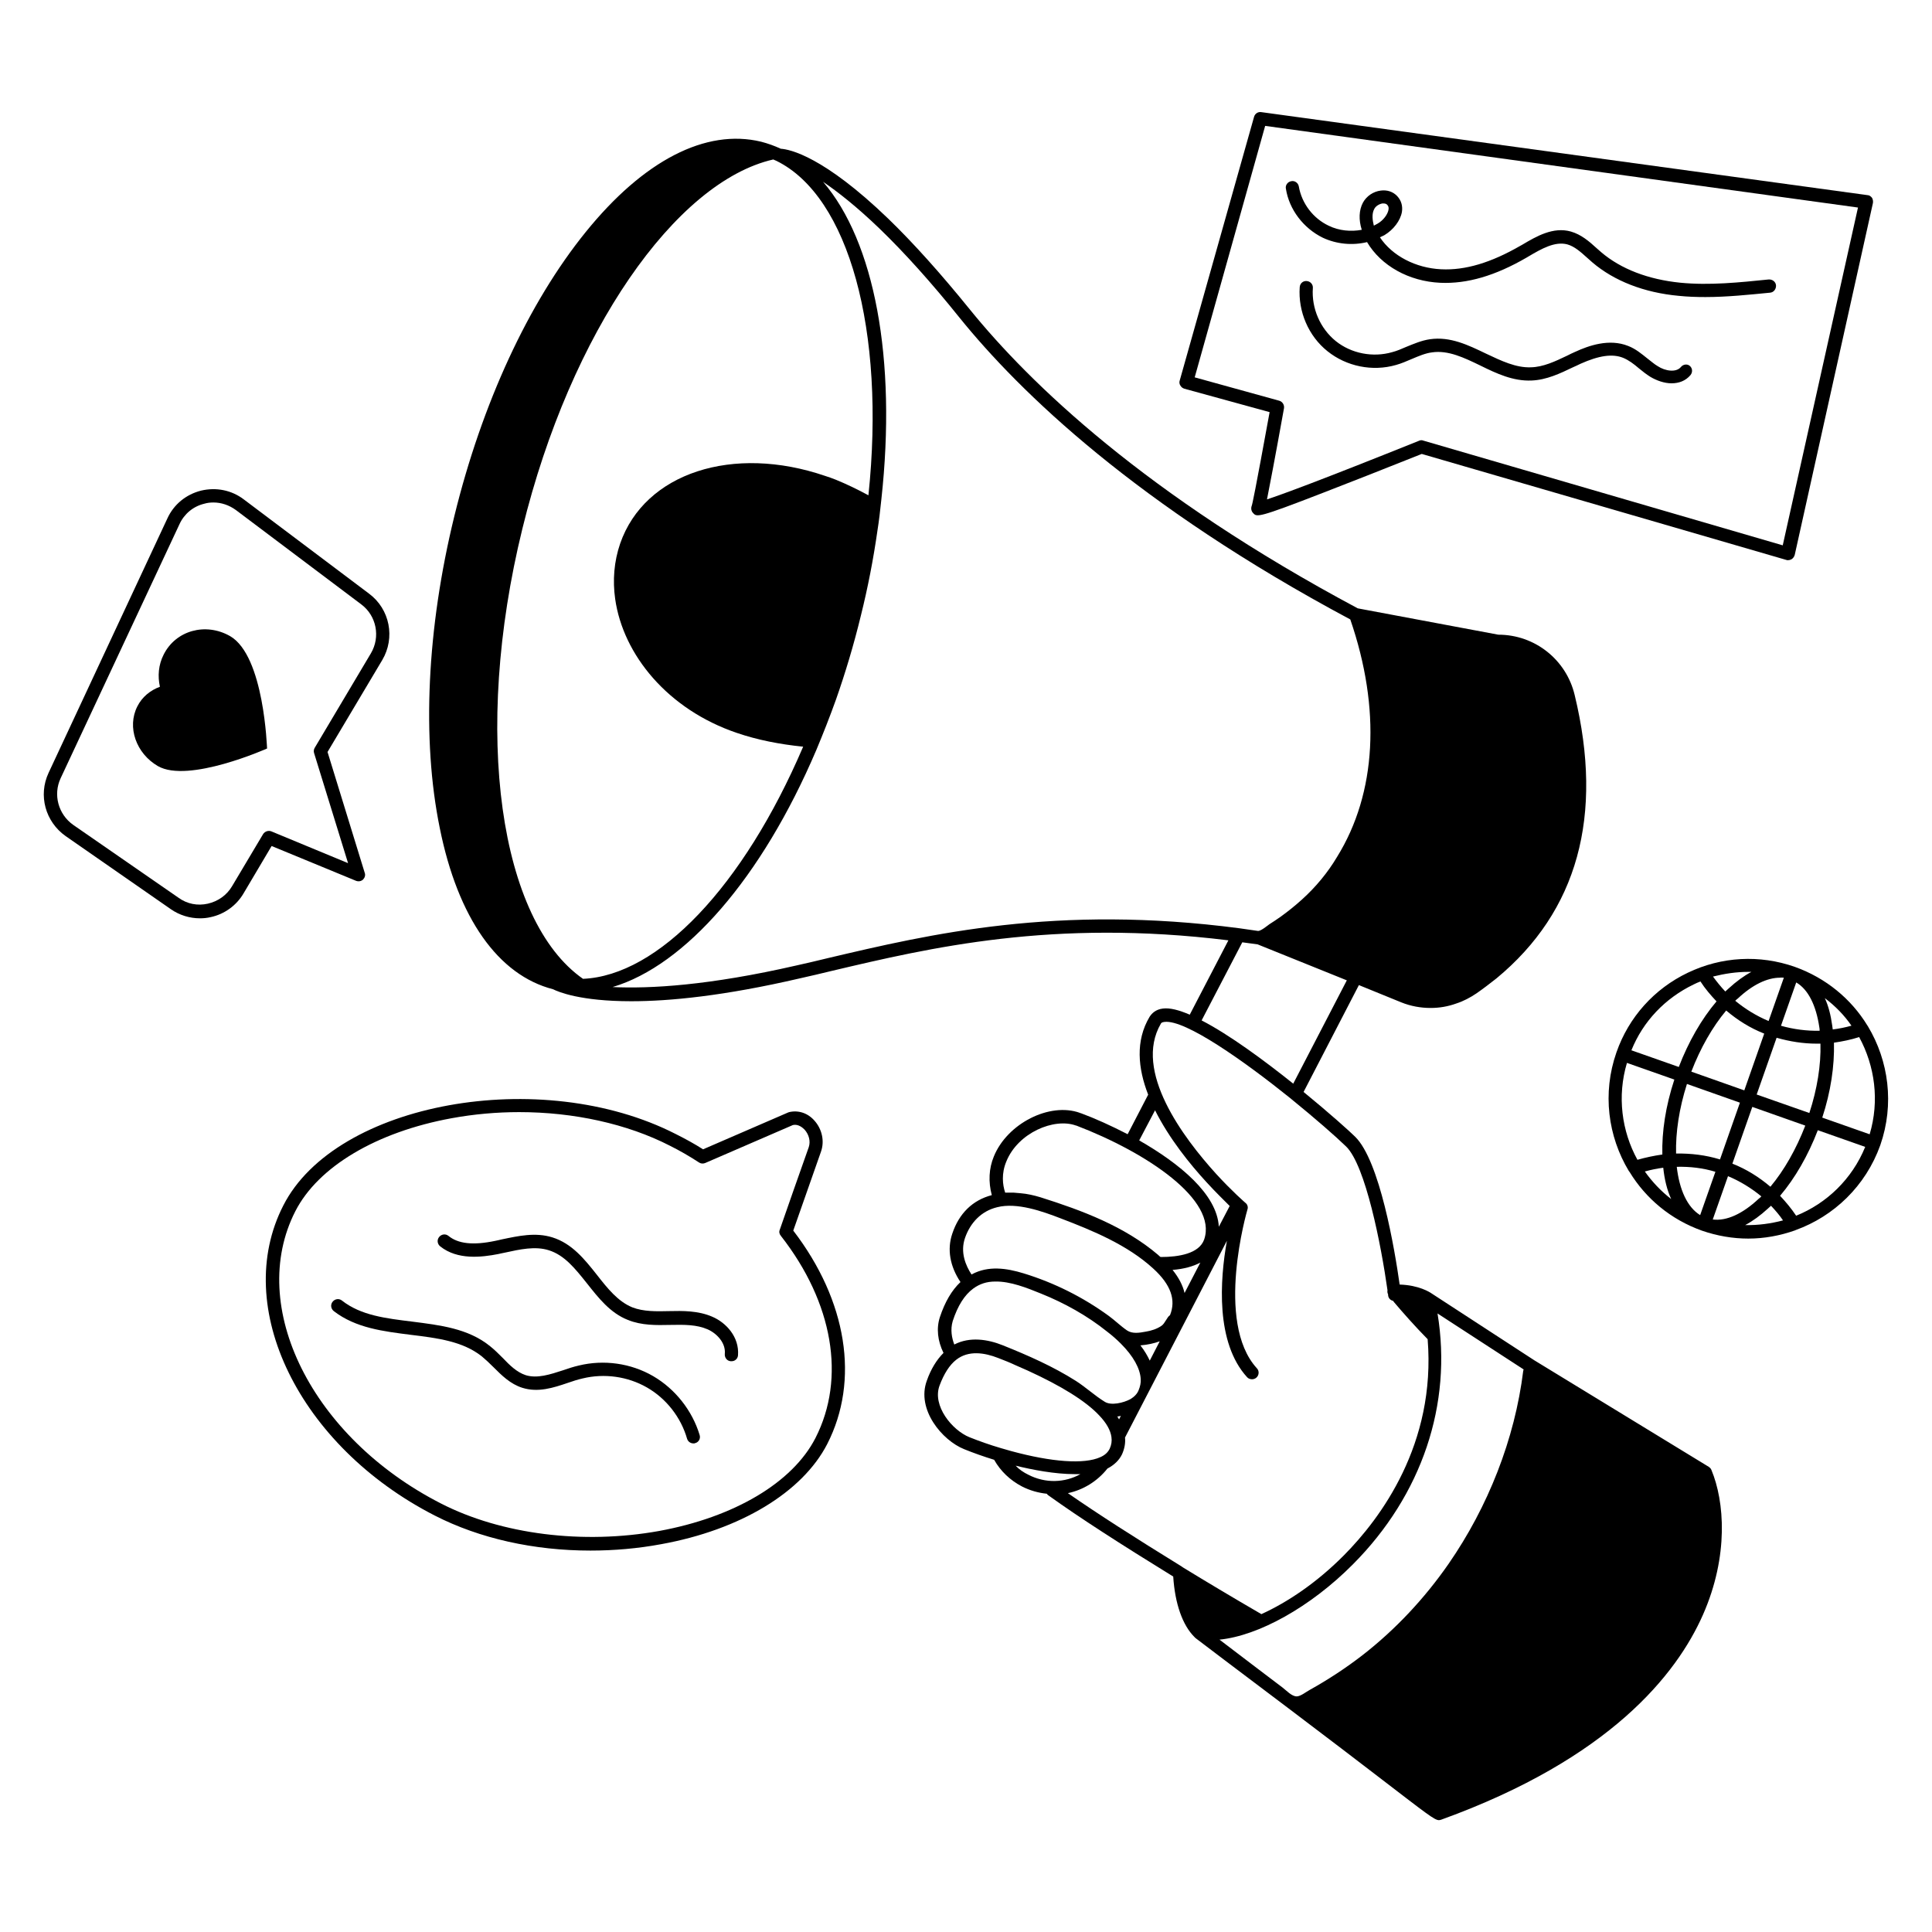 <?xml version="1.0" encoding="UTF-8"?>
<svg xmlns="http://www.w3.org/2000/svg" width="1200pt" height="1200pt" version="1.1" viewBox="0 0 1200 1200">
  <path d="m1061.4 911.11-108.38-66.188-63.656-41.438c-1.266-0.891-8.016-5.25-20.016-5.625-3.094-21.984-12.375-76.922-27.656-91.828-3.094-3.094-15.797-14.531-32.016-27.797l34.359-66.375 26.344 10.734c5.812 2.344 12 3.469 18.188 3.469 5.438 0 10.734-0.891 15.797-2.719 4.547-1.453 8.719-3.656 12.75-6.375 4.172-2.906 8.203-6 12.375-9.281 50.344-41.625 66.75-100.92 48.562-176.02-5.25-21.984-24.75-37.453-47.438-37.453l-87.281-16.359c-132.19-70.547-204-140.02-241.08-185.81-17.812-21.984-34.734-40.922-50.531-56.203-40.172-38.719-61.078-43.078-66.75-43.453-3.984-1.828-8.016-3.281-12.188-4.359-34.359-8.344-73.078 11.625-109.08 56.203-35.438 43.828-64.359 106.36-81.469 176.21-17.109 69.797-20.344 138.74-9.094 193.82 11.25 56.016 36.375 91.453 70.359 100.17 3.281 1.641 16.922 7.453 48.562 7.453 23.812 0 57.656-3.281 104.72-14.203 6.375-1.453 12.891-2.906 19.453-4.547 61.453-14.531 137.81-32.531 246.74-19.078l-24 46.172c-6.75-2.906-12.375-4.359-16.734-3.797-4.547 0.562-6.891 3.094-8.203 5.109-8.906 14.906-7.266 32.016-0.891 48.375l-12.75 24.562c-10.172-5.25-20.203-9.797-29.109-13.078h-0.188c-0.188 0-0.188 0-0.375-0.188-18.75-6.75-45.094 6.562-53.438 27.094-3.094 7.453-3.469 15.797-1.266 24-11.812 3.094-20.344 11.25-24.562 24-3.281 9.656-1.453 20.203 5.109 30-5.438 5.109-9.656 12.375-12.75 21.656-2.344 7.078-1.453 14.906 2.203 22.359-4.172 4.172-7.828 9.984-10.359 17.25-6.562 17.812 9.469 37.078 23.25 42.562 5.812 2.344 12 4.547 18.562 6.562 3.984 7.078 9.984 12.75 17.25 16.547 4.922 2.531 10.172 3.984 15.469 4.547 0.188 0.375 0.562 0.75 1.078 1.078 19.266 13.828 44.719 30.188 77.438 50.344 1.078 16.922 5.812 30.188 13.078 37.453l0.75 0.75c2.203 1.641 26.531 20.203 57.984 43.828 24.562 18.562 43.828 33.281 57.797 44.016 27.984 21.469 32.719 25.266 35.438 25.266 0.562 0 1.078-0.188 1.641-0.375 104.53-37.828 146.02-90.188 162.37-127.26 16.172-36.75 13.266-70.547 5.25-89.812-0.328-0.891-0.891-1.453-1.641-1.969zm-522-603.47c-6.75-3.656-13.453-6.891-20.203-9.656-2.203-0.891-4.359-1.641-6.562-2.344-57.281-19.641-112.17-2.016-127.45 42-3.797 11.109-4.734 22.734-3.094 34.359 4.922 34.734 32.719 68.719 75.656 83.25 12.75 4.359 26.719 7.078 41.109 8.531-37.266 87.094-90.188 142.18-136.74 144.19-51.656-36-68.906-152.34-37.641-279.66 30-122.53 95.25-215.44 155.81-229.26 0.75 0.375 1.266 0.562 2.016 0.891 44.906 22.078 67.828 105.33 57.094 207.71zm-25.078 287.44c-6.562 1.641-13.078 3.094-19.453 4.547-54.75 12.562-91.266 14.531-114.38 13.453 45.094-13.453 92.531-67.453 126.56-147.28 4.172-9.984 8.344-20.531 12.188-31.266 5.812-16.547 11.109-34.172 15.469-52.172 4.359-17.438 7.828-35.438 10.359-53.25 0.891-5.625 1.641-11.812 2.344-18.75 9.656-87.656-4.359-160.36-36.188-197.44 9.094 6.188 20.719 15.281 34.922 28.922 15.469 14.906 32.344 33.656 49.828 55.453 37.453 46.359 110.02 116.53 242.72 187.45 19.078 55.453 16.359 107.81-8.203 147.47-5.812 9.797-13.266 18.75-21.656 26.344-4.172 3.797-8.719 7.453-13.266 10.734-2.344 1.641-4.734 3.281-7.078 4.734-1.266 0.891-5.625 4.547-7.266 4.172-3.797-0.562-7.641-1.078-11.438-1.641-113.48-14.906-192.19 3.609-255.47 18.516zm257.29-9.797c3.094 0.375 6.188 0.891 9.469 1.266l55.453 22.359-33.281 64.172c-18.188-14.531-39.656-30.375-56.906-39.281zm-50.578 50.531c0.188-0.375 0.562-0.891 2.203-1.078 12.891-1.641 49.641 24.375 78.75 47.812l0.188 0.188c14.531 11.812 27.281 22.922 33.984 29.438 12 11.812 21.656 60.891 25.641 89.25-0.188 0.891 0 1.828 0.375 2.531v0.562c0.188 1.828 1.453 3.094 3.094 3.469l0.188 0.188c0 0.188 0.188 0.188 0.188 0.375 6 7.078 13.078 15.094 21.094 23.25 5.25 65.109-29.25 111.28-51.984 134.21-17.109 17.25-35.25 29.25-51.281 36.562-18.188-10.547-34.547-20.344-48.562-28.922-0.375-0.188-0.75-0.562-1.078-0.75-28.922-17.812-52.172-32.719-70.547-45.469 9.469-2.016 18.188-7.266 24.562-15.281 4.172-2.203 7.266-5.109 9.094-8.906 1.453-3.281 2.203-6.891 1.828-10.359l63.281-122.21c-4.359 24.375-7.078 63.281 12.562 84.75 0.75 0.891 2.016 1.266 3.094 1.266 0.891 0 2.016-0.375 2.719-1.078 1.641-1.453 1.828-4.172 0.188-5.812-26.203-28.734-6-97.828-5.812-98.531 0.562-1.453 0-3.281-1.266-4.172 0 0-8.203-7.078-18.188-18-20.297-22.359-51.562-63.844-34.312-93.281zm-25.969 245.81c-0.375-0.562-0.75-1.266-1.078-1.828 0.75 0 1.453-0.188 2.203-0.375zm40.688-78.516c-1.078-4.734-3.656-9.656-7.453-14.344 7.078-0.562 12.891-2.203 17.25-4.547zm-21.609 42c-1.453-3.094-3.281-6.188-5.812-9.469 4.547-0.375 8.531-1.266 12-2.531zm3.281-155.48c8.719 17.438 21.656 33.469 32.016 44.719 5.812 6.375 11.109 11.438 14.344 14.719l-6.75 12.891c-1.078-20.203-24.375-39.281-49.453-53.625zm-92.391 31.828c7.266-18 29.812-27.281 43.266-22.359h0.188c44.203 16.922 87.797 46.359 79.453 70.734-3.094 8.906-15.984 10.922-26.906 10.922h-0.188c-0.562-0.375-1.078-0.891-1.453-1.266-20.906-17.812-47.25-27.656-73.078-35.812-4.172-1.266-8.344-2.203-12.375-2.531-1.453-0.188-2.906-0.188-4.359-0.375h-5.25c-1.641-4.969-2.391-11.859 0.703-19.312zm-25.641 47.438c3.281-9.469 10.172-16.734 20.016-19.078 12.188-3.094 27.984 2.531 39.281 6.891 20.016 7.641 41.625 16.547 57.656 31.266 10.922 9.984 14.203 19.453 10.359 28.922-1.828 1.078-3.094 5.109-5.25 6.562-2.906 2.016-6.375 3.094-9.797 3.656-3.984 0.75-8.344 1.453-11.625-0.75-3.984-2.719-7.453-6.188-11.438-9.094-15.984-11.625-33.797-20.531-52.734-26.344-10.734-3.281-21.984-4.922-32.203 0.562 0 0-0.188 0-0.188 0.188-3.703-5.672-7.172-13.875-4.078-22.781zm-7.641 51.656c3.094-9.469 7.266-16.172 12.75-20.203 3.984-2.906 8.344-4.359 13.641-4.359 9.469-0.188 19.828 3.984 28.359 7.453 14.531 5.812 28.922 13.828 41.109 23.625 3.094 2.344 6 4.922 8.531 7.453 7.828 7.828 12 15.469 12.375 21.984 0.188 2.344-0.375 4.734-1.266 6.891-0.891 2.344-2.719 4.172-5.109 5.625-4.359 2.344-12 4.172-15.984 1.641-6.188-3.797-11.625-8.906-17.812-12.891-14.344-9.094-29.625-15.797-45.469-22.172-9.469-3.797-20.531-5.438-30-0.562h-0.188c-1.453-3.938-2.531-9.047-0.938-14.484zm-8.156 39.984c2.719-7.266 6.188-12.75 10.359-15.984 7.641-6 17.625-4.359 26.016-1.078 3.797 1.453 7.453 2.906 10.922 4.547 2.531 1.078 5.109 2.203 7.453 3.281 20.719 9.469 36 18.891 44.344 27.797 4.547 4.734 7.078 9.281 7.641 13.453 0.375 2.531 0 4.922-1.078 7.266-1.078 2.203-2.906 3.984-5.812 5.25-9.984 4.547-30.188 3.094-55.453-3.797-2.203-0.562-4.172-1.266-6.375-1.828-6.891-2.016-13.453-4.359-19.453-6.75-10.734-4.312-23.297-19.594-18.562-32.156zm47.25 49.828c10.359 2.531 24.188 5.25 36.75 5.25h3.469c-9.797 5.438-21.797 5.812-32.344 0.375-2.953-1.453-5.672-3.234-7.875-5.625zm209.48 61.266c42.891-43.078 61.828-99.469 52.547-155.81l53.438 34.734c0 0.188 0 0.562-0.188 0.75-5.25 42.75-21.984 84.75-46.359 120-14.906 21.469-32.906 40.734-53.438 56.719-10.359 8.016-21.469 15.281-32.906 21.656-2.016 1.078-5.625 3.984-8.016 3.984-3.094 0-6.375-3.656-8.719-5.438-5.812-4.359-11.438-8.719-17.25-13.078-7.266-5.625-14.719-11.109-21.984-16.734 24.141-2.391 56.484-20.203 82.875-46.781z"></path>
  <path d="m735.66 241.45 52.922 14.531c-9.094 49.828-10.734 57.281-11.109 58.172-0.562 1.453-0.375 3.281 0.891 4.547 2.344 2.531 2.906 3.094 43.266-12.562 15.984-6.188 37.266-14.531 61.453-24.188l226.36 65.812c0.375 0.188 0.75 0.188 1.078 0.188 0.75 0 1.453-0.188 2.203-0.562 0.891-0.562 1.641-1.453 2.016-2.719l48.562-218.53c0.188-1.078 0-2.344-0.562-3.281-0.75-0.891-1.641-1.641-2.719-1.641l-376.55-51.562c-2.016-0.375-3.984 0.891-4.547 2.906l-46.172 163.78c-0.375 1.078-0.188 2.203 0.375 3.094 0.703 1.125 1.406 1.641 2.531 2.016zm50.156-163.26 368.21 50.719-46.734 209.81-223.45-65.109c-0.375-0.188-0.75-0.188-1.078-0.188-0.562 0-1.078 0.188-1.453 0.375-61.641 24.75-85.453 33.469-94.359 36.375 1.453-7.453 4.547-23.109 10.547-56.531 0.375-2.016-0.891-4.172-2.906-4.734l-52.547-14.531z"></path>
  <path d="m821.63 147.66c8.531 3.984 18.375 4.922 27.469 2.719 8.719 14.719 26.016 24.375 45.469 25.266 16.734 0.75 34.172-4.359 53.625-15.656l1.266-0.75c8.016-4.734 16.359-9.469 24-7.453 4.547 1.266 8.344 4.734 12.375 8.344 1.078 0.891 2.203 2.016 3.281 2.906 13.453 11.438 32.016 18.75 53.625 20.719 5.438 0.562 10.922 0.75 16.547 0.75 13.453 0 27.094-1.453 40.172-2.719 2.203-0.188 3.797-2.203 3.656-4.547-0.188-2.203-2.203-3.797-4.547-3.656-18 1.828-36.75 3.797-54.891 2.016-20.016-2.016-36.891-8.531-49.078-18.891-1.078-0.891-2.016-1.828-3.094-2.719-4.547-4.172-9.469-8.344-15.797-10.172-10.969-3.094-21.328 2.906-30.234 8.203l-1.266 0.703c-18 10.359-33.984 15.281-49.078 14.531-15.797-0.75-30.375-8.344-38.016-19.828 0.891-0.562 2.016-0.891 2.906-1.453 5.438-3.281 9.797-8.906 10.734-14.344 0.562-3.656-0.375-7.078-2.906-9.797s-6.188-3.984-10.172-3.469c-4.734 0.562-8.906 3.469-11.109 7.453-2.531 4.734-2.719 10.734-0.75 16.922-6.891 1.266-14.203 0.562-20.531-2.531-9.656-4.547-16.734-13.828-18.562-24.375-0.375-2.203-2.531-3.797-4.734-3.281-2.203 0.375-3.797 2.531-3.281 4.734 2.016 12.891 10.922 24.516 22.922 30.375zm32.016-18c0.891-1.641 2.906-2.906 4.922-3.281h0.75c0.891 0 1.828 0.188 2.344 0.891 0.562 0.562 1.078 1.453 0.75 3.094-0.562 2.906-3.281 6.562-6.75 8.531-0.75 0.375-1.641 0.891-2.344 1.266-0.75-3.047-1.5-7.266 0.328-10.5z"></path>
  <path d="m1044 228c-2.906 3.469-9.656 2.531-14.344-0.562-2.203-1.266-4.172-3.094-6.375-4.734-3.656-2.906-7.266-6-12-7.828-11.812-4.734-24.562-0.188-32.906 3.656-1.641 0.75-3.281 1.453-4.922 2.344-7.641 3.656-14.906 7.078-22.547 7.266-9.281 0.375-18.375-3.984-27.984-8.531-10.922-5.25-22.172-10.734-34.734-8.906-5.25 0.75-10.172 2.906-14.719 4.734-2.906 1.266-5.812 2.531-8.719 3.281-12 3.469-25.453 0.891-35.109-6.891-9.656-7.828-15.094-20.344-14.203-32.906 0.188-2.203-1.453-4.172-3.797-4.359s-4.172 1.453-4.359 3.797c-1.078 15.094 5.438 30.375 17.25 39.797 11.812 9.469 27.984 12.75 42.562 8.531 3.281-0.891 6.562-2.344 9.656-3.656 4.359-1.828 8.531-3.656 12.75-4.172 9.984-1.453 19.828 3.281 30 8.203 9.984 4.922 20.344 9.797 31.828 9.281 9.281-0.375 17.625-4.359 25.641-8.203 1.641-0.75 3.281-1.453 4.734-2.203 11.438-5.109 19.828-6.375 26.531-3.656 3.469 1.453 6.562 3.797 9.797 6.562 2.203 1.828 4.547 3.656 7.078 5.25 3.984 2.344 8.719 3.984 13.078 3.984 4.547 0 8.719-1.453 11.812-5.109 1.453-1.828 1.266-4.359-0.562-5.812-1.453-1.172-3.984-0.984-5.438 0.844z"></path>
  <path d="m510 715.08c2.203-6.375 0.562-13.828-4.172-19.078-4.172-4.734-9.984-6.562-15.656-5.25-0.188 0-0.375 0.188-0.562 0.188l-52.922 22.922c-5.438-3.469-11.109-6.562-16.922-9.469-83.625-42.75-211.26-19.641-243.79 44.344-32.344 63.094 9.797 149.44 93.984 192.56 27.984 14.344 61.828 21.797 96.75 21.797 14.531 0 29.438-1.266 44.016-3.984 49.078-8.906 87.656-32.203 103.08-62.203 20.203-39.469 12.375-88.922-21.094-132.56 4.922-14.156 11.859-33.797 17.297-49.266zm-3.469 178.03c-14.203 27.797-50.531 49.266-97.078 57.797-47.25 8.531-98.016 2.203-135.66-17.109-80.016-40.922-120.56-122.34-90.375-181.45 14.203-27.797 50.531-49.266 97.078-57.797 13.828-2.531 27.984-3.797 42-3.797 33.797 0 67.078 7.266 93.656 20.906 6.188 3.094 12.188 6.562 18 10.359 1.078 0.75 2.531 0.891 3.797 0.375l54.562-23.625c3.469-0.75 6.188 1.828 7.266 2.906 2.719 3.094 3.797 7.266 2.531 10.922-5.812 16.359-13.078 37.078-18 51.281-0.562 1.266-0.188 2.719 0.75 3.797 32.391 41.438 40.406 88.312 21.469 125.44z"></path>
  <path d="m405.66 854.72c-13.828-8.016-30.562-10.359-46.172-6.562-3.281 0.75-6.562 1.828-9.656 2.906-8.344 2.719-16.172 5.25-23.25 3.094-5.625-1.828-9.984-6.188-14.531-10.922-2.344-2.344-4.922-4.922-7.641-7.078-13.641-11.109-31.266-13.078-48.375-15.281-16.359-2.016-31.828-3.797-43.641-13.078-1.828-1.453-4.359-1.078-5.812 0.75s-1.078 4.359 0.75 5.812c13.641 10.547 30.891 12.562 47.812 14.719 16.547 2.016 32.344 3.984 44.203 13.453 2.344 2.016 4.734 4.172 7.078 6.562 5.109 5.109 10.547 10.547 18 12.891 9.797 3.094 19.266 0 28.359-3.094 3.094-1.078 6-2.016 9.094-2.719 13.453-3.281 27.984-1.266 39.984 5.625s21.094 18.562 24.891 31.828c0.562 1.828 2.203 2.906 3.984 2.906 0.375 0 0.75 0 1.078-0.188 2.203-0.562 3.469-2.906 2.719-5.109-4.547-15.047-15.094-28.5-28.875-36.516z"></path>
  <path d="m442.36 817.82c-8.719-3.797-18.562-3.656-26.531-3.469-8.016 0.188-16.172 0.375-23.109-2.344-8.906-3.656-15.281-11.625-21.984-20.203-7.641-9.656-15.469-19.453-27.656-23.25-10.547-3.281-21.094-0.891-31.453 1.266-1.266 0.375-2.719 0.562-3.984 0.891-13.828 2.906-23.109 1.828-29.109-3.094-1.828-1.453-4.359-1.078-5.812 0.75s-1.078 4.359 0.75 5.812c10.734 8.531 25.641 6.75 36 4.734 1.453-0.375 2.719-0.562 4.172-0.891 9.281-2.016 18.75-4.172 27.281-1.453 9.797 3.094 16.359 11.438 23.625 20.531 7.078 8.906 14.344 18.375 25.453 22.734 8.531 3.469 17.625 3.281 26.344 3.094 8.906-0.188 16.359-0.188 23.109 2.719 5.812 2.531 11.438 8.531 10.734 15.281-0.188 2.203 1.266 4.359 3.656 4.547h0.562c2.016 0 3.797-1.453 3.984-3.656 0.891-11.484-7.5-20.391-16.031-24z"></path>
  <path d="m221.11 547.08c1.453 0.562 3.094 0.375 4.359-0.75 1.078-1.078 1.641-2.719 1.078-4.172l-23.109-75.094 33.984-57.094c8.203-13.828 4.734-31.641-8.203-41.25l-77.812-58.547c-7.641-5.812-17.25-7.641-26.531-5.438-9.281 2.344-16.922 8.531-20.906 17.25l-73.781 158.02c-6.562 14.016-2.016 30.375 10.547 39.281l65.438 45.469c5.25 3.656 11.625 5.625 18 5.625 2.203 0 4.359-0.188 6.75-0.75 8.531-1.828 15.984-7.266 20.344-14.719l17.438-29.438zm-57.656-29.062-19.266 32.344c-3.281 5.625-8.719 9.469-15.094 10.922s-12.891 0.188-18.188-3.656l-65.438-45.281c-9.281-6.562-12.562-18.75-7.828-28.922l73.828-157.82c2.906-6.375 8.531-11.109 15.469-12.75 1.828-0.562 3.797-0.75 5.625-0.75 4.922 0 9.797 1.641 14.016 4.734l77.812 58.547c9.469 7.078 12 20.203 6 30.375l-34.922 58.734c-0.562 0.891-0.75 2.203-0.375 3.281l21.094 68.344-47.625-19.734c-1.828-0.75-4.031 0-5.109 1.641z"></path>
  <path d="m142.92 395.11c-15.281-8.719-33.797-3.469-41.25 11.438-3.281 6.375-3.797 13.453-2.344 20.016-6 2.203-11.109 6.375-14.016 12.188-6.562 12.891-0.75 29.25 12.75 37.078 18.891 10.922 67.828-10.922 67.828-10.922-0.094 0-1.688-57.469-22.969-69.797z"></path>
  <path d="m1160.2 637.45c-0.188-0.188-0.188-0.375-0.375-0.562-9.984-16.359-25.641-29.438-45.094-36.375-21.797-7.641-45.469-6.375-66.375 3.656-20.906 9.984-36.75 27.656-44.344 49.453-8.906 25.453-5.25 52.172 7.641 73.641 0.188 0.188 0.375 0.562 0.562 0.75 9.984 16.359 25.453 29.438 44.906 36.375 9.469 3.281 19.266 4.922 28.734 4.922 9.984 0 19.828-1.828 29.109-5.109 0.188 0 0.188-0.188 0.375-0.188 23.625-8.531 43.453-27.281 52.547-52.734 8.859-25.453 5.203-52.359-7.688-73.828zm1.078 67.078-29.438-10.359c5.25-15.984 7.641-32.016 7.266-46.547 5.25-0.75 10.547-1.828 15.656-3.469 9.797 18.047 12.703 39.656 6.516 60.375zm-61.641 32.578c-7.078-6-14.906-10.922-23.625-14.344l12.375-35.25 32.906 11.625c-5.672 14.672-13.125 27.75-21.656 37.969zm-51.844-63.844 32.906 11.625-12.375 35.25c-8.906-2.719-18-3.797-27.281-3.656-0.328-13.031 1.875-27.938 6.75-43.219zm24.375-45.609c7.078 6 14.906 10.922 23.625 14.344l-12.375 35.25-32.906-11.625c5.672-14.719 13.125-27.797 21.656-37.969zm57.844 10.359c0.188 0.75 0.188 1.453 0.188 2.203-8.016 0.188-16.172-0.891-24-3.094l9.469-26.906c7.406 4.312 12.328 14.156 14.344 27.797zm-22.031-30.75-9.469 26.906c-7.453-3.094-14.531-7.453-20.719-12.562 0.562-0.562 1.078-1.078 1.641-1.453 9.094-8.531 18.188-12.891 26.203-12.891 0.703-0.188 1.453 0 2.344 0zm-42.516 120.56-9.469 26.906c-8.016-4.922-12.891-15.797-14.531-30 8.156-0.188 16.172 0.703 24 3.094zm-1.641 29.625 9.469-26.906c7.453 3.094 14.531 7.453 20.719 12.562-0.562 0.562-1.078 1.078-1.641 1.453-10.031 9.422-20.016 13.969-28.547 12.891zm27.281-77.625 12.375-35.25c8.203 2.344 16.547 3.656 24.891 3.656h2.344c0.375 13.266-2.016 28.172-6.891 43.078zm58.875-42.75c-3.797 1.078-7.641 1.828-11.625 2.344-0.188-0.891-0.188-1.828-0.375-2.719-0.891-6.375-2.344-12-4.547-16.734 6.562 4.922 12.188 10.781 16.547 17.109zm-64.172-33.422h2.016c-4.734 2.531-9.469 6-14.203 10.359-0.75 0.562-1.266 1.266-2.016 1.828-2.719-2.906-5.25-6-7.641-9.281 7.312-1.828 14.578-2.906 21.844-2.906zm-33.797 7.781c1.453-0.75 2.719-1.266 4.172-1.828 2.906 4.547 6.375 8.531 9.984 12.375-9.281 10.922-17.438 25.078-23.438 40.734l-29.438-10.359c7.266-18 20.906-32.344 38.719-40.922zm-41.484 48.75 29.438 10.359c-5.438 16.547-7.828 32.531-7.453 46.547-5.25 0.75-10.359 1.828-15.469 3.281-9.797-17.812-12.703-39.469-6.516-60.188zm11.109 67.453c3.797-1.078 7.641-1.828 11.438-2.344 0.75 7.266 2.344 13.828 4.922 19.453-6.375-4.922-11.812-10.734-16.359-17.109zm62.344 33.281c4.734-2.531 9.469-6 14.016-10.172 0.75-0.562 1.266-1.266 2.016-1.828 2.719 2.906 5.25 5.812 7.453 9.094-7.453 1.969-15.469 3.094-23.484 2.906zm31.641-5.812c-2.906-4.359-6.375-8.531-9.984-12.375 9.281-10.922 17.438-25.078 23.438-40.734l29.438 10.359c-8.156 20.016-23.953 35.109-42.891 42.75z"></path>
</svg>
